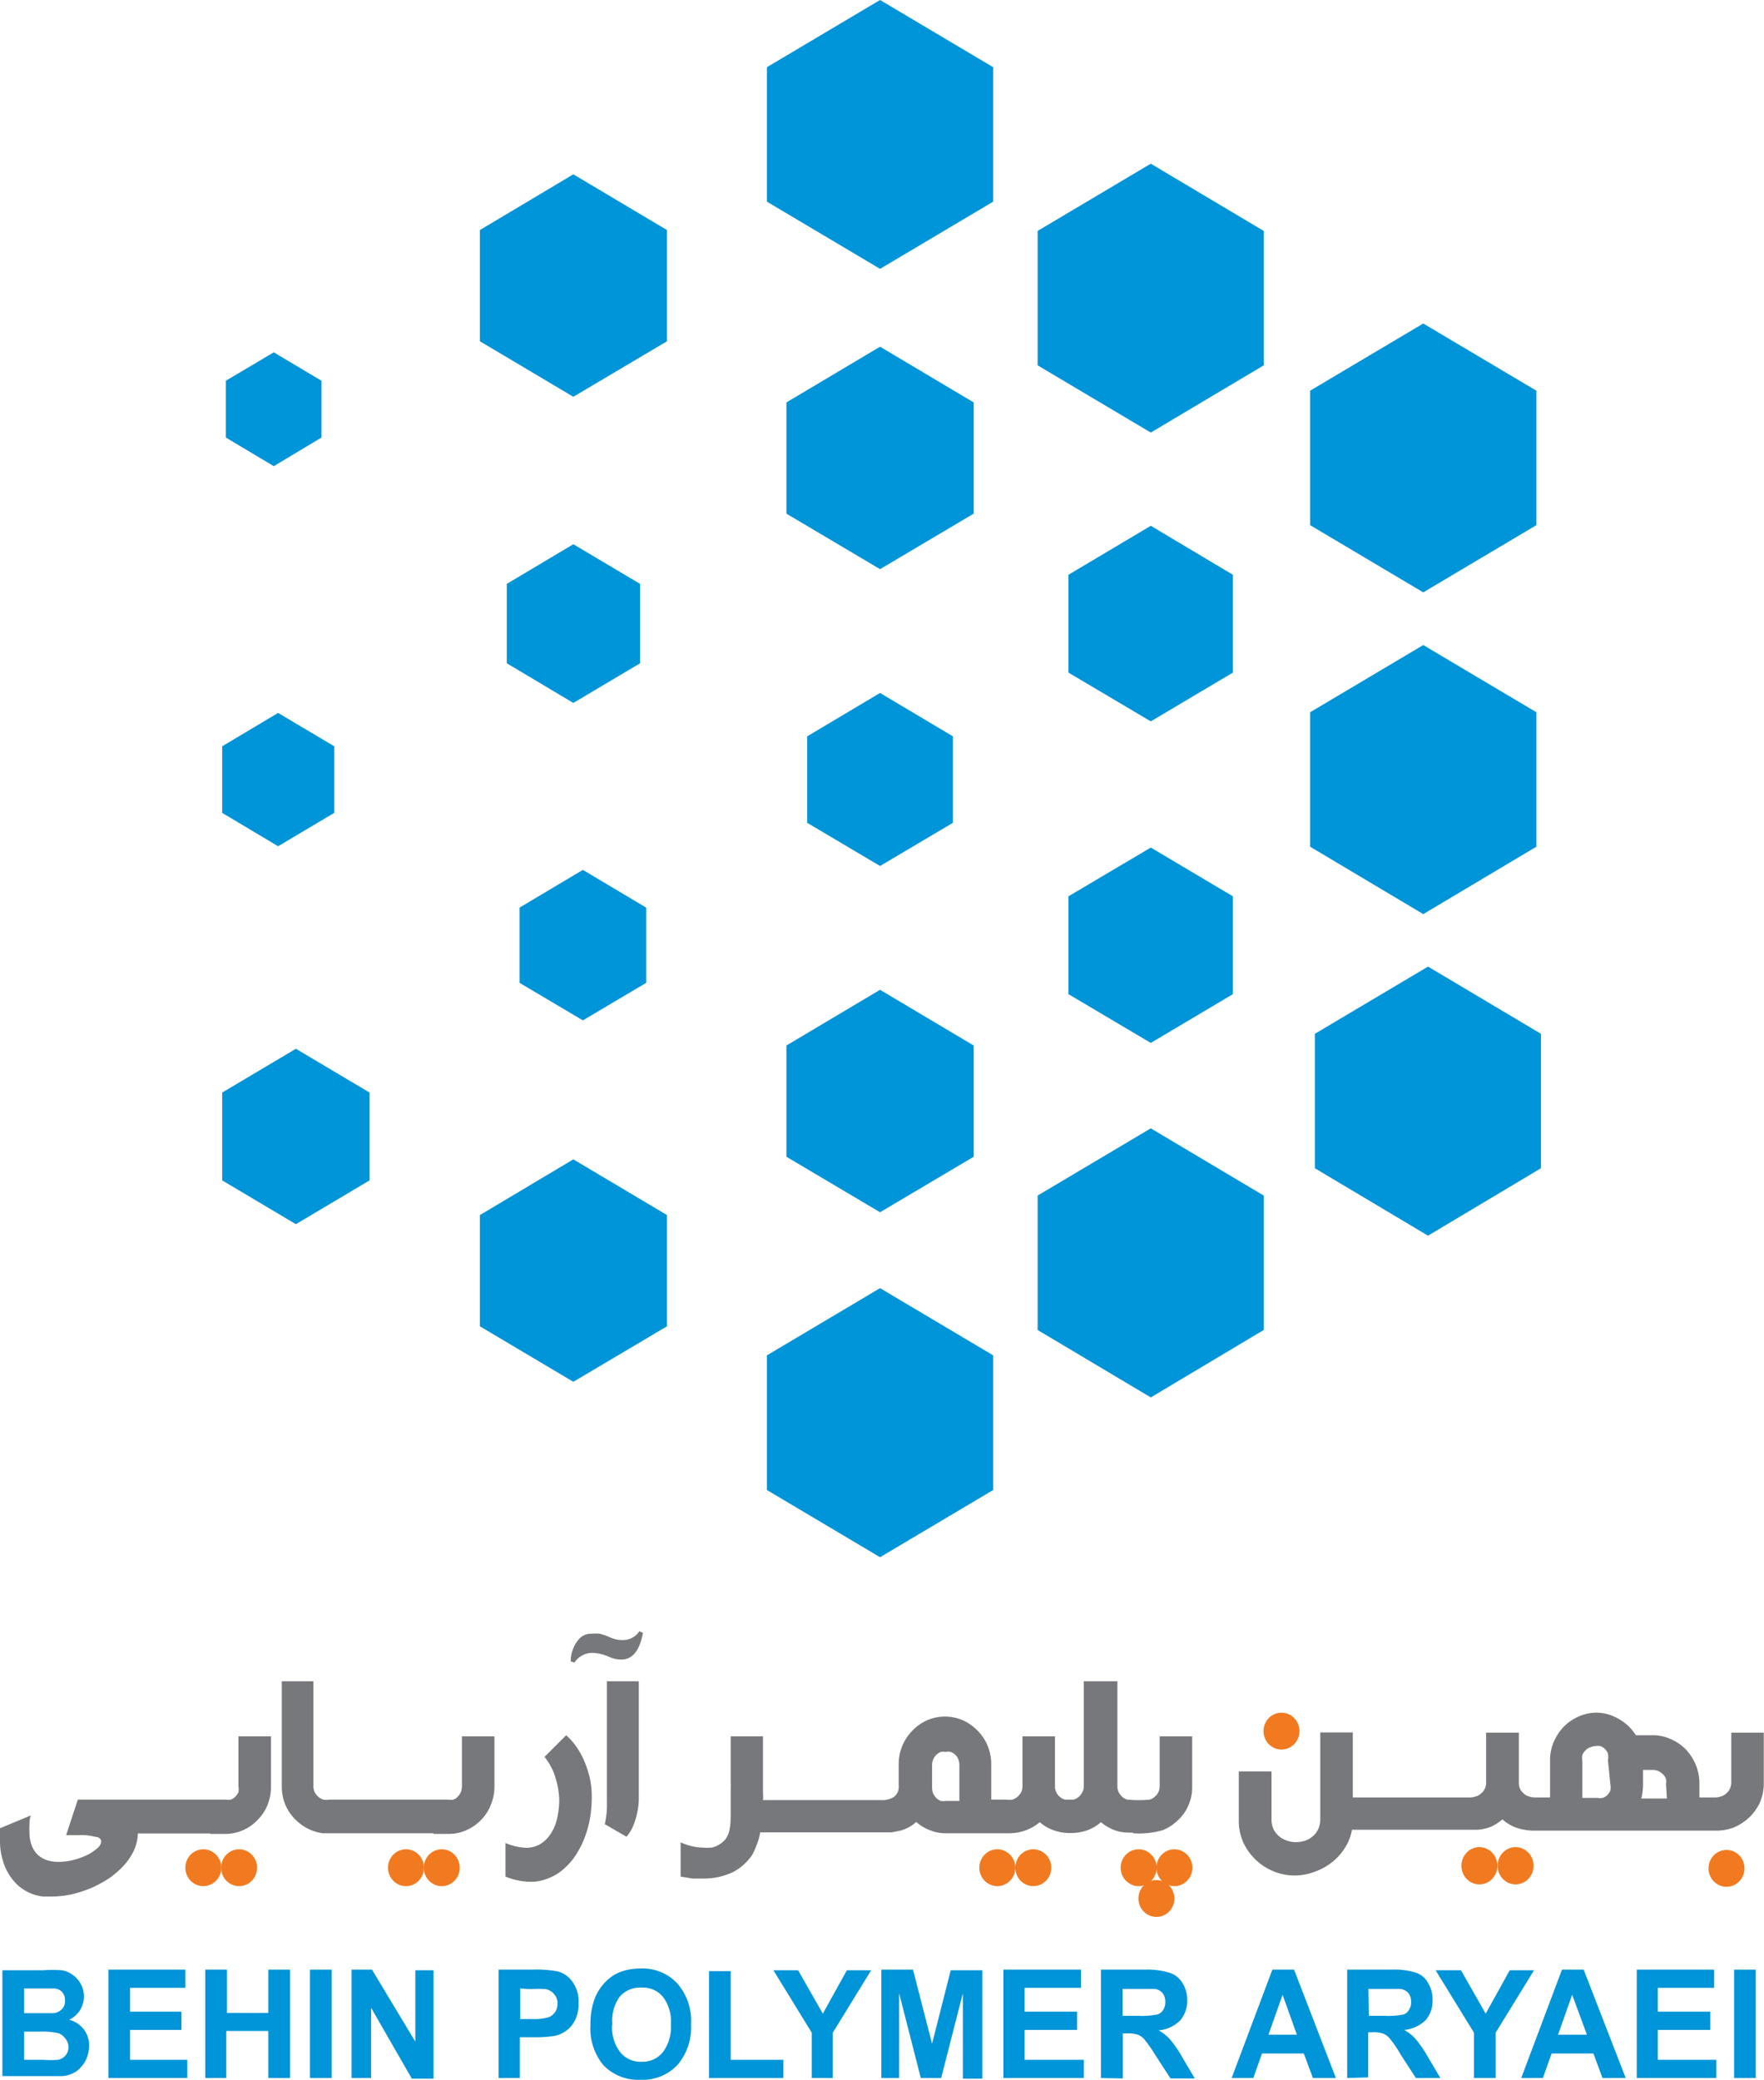 <svg xmlns="http://www.w3.org/2000/svg" viewBox="0 0 81.38 95.92"><defs><style>.cls-1{fill:#0094d8;}.cls-2{fill:#77787b;}.cls-3{fill:#f17a20;}</style></defs><g id="Layer_2" data-name="Layer 2"><g id="Layer_1-2" data-name="Layer 1"><polygon class="cls-1" points="45.82 9.3 45.82 3.1 40.6 0 35.38 3.1 35.38 9.3 40.6 12.4 45.82 9.3"/><polygon class="cls-1" points="58.3 16.85 58.3 10.65 53.09 7.55 47.87 10.65 47.87 16.85 53.09 19.95 58.3 16.85"/><polygon class="cls-1" points="70.88 24.22 70.88 18.02 65.66 14.92 60.44 18.02 60.44 24.22 65.66 27.32 70.88 24.22"/><polygon class="cls-1" points="70.88 39.05 70.88 32.85 65.66 29.75 60.44 32.85 60.44 39.05 65.66 42.16 70.88 39.05"/><polygon class="cls-1" points="71.09 53.88 71.09 47.68 65.88 44.58 60.66 47.68 60.66 53.88 65.88 56.99 71.09 53.88"/><polygon class="cls-1" points="58.3 61.34 58.3 55.14 53.09 52.04 47.87 55.14 47.87 61.34 53.09 64.45 58.3 61.34"/><polygon class="cls-1" points="45.82 68.72 45.82 62.51 40.6 59.41 35.38 62.51 35.38 68.72 40.6 71.82 45.82 68.72"/><polygon class="cls-1" points="30.77 61.17 30.77 56.04 26.45 53.47 22.14 56.04 22.14 61.17 26.45 63.73 30.77 61.17"/><polygon class="cls-1" points="44.92 53.35 44.92 48.22 40.6 45.65 36.28 48.22 36.28 53.35 40.6 55.91 44.92 53.35"/><polygon class="cls-1" points="56.88 45.85 56.88 41.34 53.09 39.09 49.29 41.34 49.29 45.85 53.09 48.1 56.88 45.85"/><polygon class="cls-1" points="56.88 31.02 56.88 26.51 53.09 24.25 49.29 26.51 49.29 31.02 53.09 33.27 56.88 31.02"/><polygon class="cls-1" points="43.96 37.95 43.96 33.96 40.6 31.96 37.24 33.96 37.24 37.95 40.6 39.94 43.96 37.95"/><polygon class="cls-1" points="44.92 23.69 44.92 18.56 40.6 15.99 36.28 18.56 36.28 23.69 40.6 26.25 44.92 23.69"/><polygon class="cls-1" points="30.77 15.74 30.77 10.61 26.45 8.04 22.14 10.61 22.14 15.74 26.45 18.3 30.77 15.74"/><polygon class="cls-1" points="29.81 45.33 29.81 41.86 26.89 40.12 23.97 41.86 23.97 45.33 26.89 47.06 29.81 45.33"/><polygon class="cls-1" points="15.42 37.49 15.42 34.42 12.83 32.88 10.25 34.42 10.25 37.49 12.83 39.03 15.42 37.49"/><polygon class="cls-1" points="17.05 54.44 17.05 50.39 13.65 48.37 10.25 50.39 10.25 54.44 13.65 56.46 17.05 54.44"/><polygon class="cls-1" points="29.53 30.59 29.53 26.93 26.45 25.1 23.38 26.93 23.38 30.59 26.45 32.42 29.53 30.59"/><polygon class="cls-1" points="14.83 20.18 14.83 17.56 12.63 16.25 10.42 17.56 10.42 20.18 12.63 21.5 14.83 20.18"/><path class="cls-2" d="M9.7,84.58h.68a2,2,0,0,0,.83-.17,2,2,0,0,0,.67-.47,2.09,2.09,0,0,0,.46-.69,2.18,2.18,0,0,0,.16-.85V80.08H11v2.3a.82.82,0,0,1,0,.28.8.8,0,0,1-.15.21.63.63,0,0,1-.2.13.69.69,0,0,1-.24,0H3.59l-.54,1.64h.52a2.55,2.55,0,0,1,.84.08c.17,0,.26.12.26.21a.44.44,0,0,1-.18.31,2.16,2.16,0,0,1-.46.31,3.58,3.58,0,0,1-.63.23,2.86,2.86,0,0,1-.7.09,1.7,1.7,0,0,1-.51-.07,1.22,1.22,0,0,1-.43-.24,1.13,1.13,0,0,1-.29-.43,1.68,1.68,0,0,1-.11-.67,1.73,1.73,0,0,1,0-.3c0-.12,0-.26.06-.43L0,84.32l0,.31a2.62,2.62,0,0,0,0,.28,3,3,0,0,0,.13.89,2.41,2.41,0,0,0,.38.79A2.07,2.07,0,0,0,2,87.47l.39,0a4.78,4.78,0,0,0,.91-.1,6.27,6.27,0,0,0,.9-.29,6,6,0,0,0,.83-.45,4.3,4.3,0,0,0,.68-.59,2.86,2.86,0,0,0,.47-.7,2.07,2.07,0,0,0,.18-.78H9.7Z"/><path class="cls-2" d="M20,84.58h.69a1.91,1.91,0,0,0,.82-.17,2.13,2.13,0,0,0,.68-.47,2.06,2.06,0,0,0,.45-.69,2.19,2.19,0,0,0,.17-.85V80.08h-1.5v2.3a.82.82,0,0,1-.05.28.8.8,0,0,1-.15.21.46.46,0,0,1-.2.13.64.64,0,0,1-.23,0H15.19a.86.86,0,0,1-.27,0,.58.58,0,0,1-.23-.13.68.68,0,0,1-.17-.21.64.64,0,0,1-.06-.28V77.54H13V82.4a2.19,2.19,0,0,0,.17.85,2.14,2.14,0,0,0,.48.69,2.25,2.25,0,0,0,.71.47,2.35,2.35,0,0,0,.52.14v0H20Z"/><path class="cls-2" d="M27,81.33a3.68,3.68,0,0,0-.37-.71,2.85,2.85,0,0,0-.51-.59l-1,1a2.74,2.74,0,0,1,.5.94A3.75,3.75,0,0,1,25.8,83a3.84,3.84,0,0,1-.09.83,2.15,2.15,0,0,1-.28.71,1.56,1.56,0,0,1-.49.5,1.25,1.25,0,0,1-.68.18,2.65,2.65,0,0,1-.94-.22v1.55a3.23,3.23,0,0,0,1.13.24,2.13,2.13,0,0,0,.84-.16,2.25,2.25,0,0,0,.71-.43,2.89,2.89,0,0,0,.56-.64,4.3,4.3,0,0,0,.41-.8,5.18,5.18,0,0,0,.25-.9,6.09,6.09,0,0,0,.08-.95,4.54,4.54,0,0,0-.07-.82A5,5,0,0,0,27,81.33Z"/><path class="cls-2" d="M28.71,75.64a1.38,1.38,0,0,1-.6-.14,2.55,2.55,0,0,0-.44-.15,1.8,1.8,0,0,0-.37,0,.73.73,0,0,0-.61.27,1.56,1.56,0,0,0-.36,1l.17.06a1,1,0,0,1,.83-.45,2.11,2.11,0,0,1,.76.18,1.38,1.38,0,0,0,.57.13c.52,0,.85-.41,1-1.23l-.16-.08A.91.91,0,0,1,28.71,75.64Z"/><path class="cls-2" d="M28,82.89v.24a3.88,3.88,0,0,1-.1,1l1,.58a1.69,1.69,0,0,0,.31-.5,3,3,0,0,0,.18-.58,3.29,3.29,0,0,0,.08-.62c0-.21,0-.41,0-.61V77.54H28Z"/><path class="cls-2" d="M52.26,84.55a4,4,0,0,0,1.38-.14,2.15,2.15,0,0,0,.71-.47,1.87,1.87,0,0,0,.48-.69A2,2,0,0,0,55,82.4V80.08h-1.5v2.3a.64.64,0,0,1-.06.28.68.68,0,0,1-.17.21.58.58,0,0,1-.23.13,5.3,5.3,0,0,1-1,0L52,83a.76.76,0,0,1-.23-.13.83.83,0,0,1-.16-.21.64.64,0,0,1-.06-.28V77.54H50v4.84a.53.53,0,0,1-.07.28.65.65,0,0,1-.16.21.76.76,0,0,1-.23.13l-.21,0-.2,0a.7.7,0,0,1-.24-.13.65.65,0,0,1-.16-.21.64.64,0,0,1-.06-.28v-2.3h-1.5v2.3a.64.64,0,0,1-.06.28.87.87,0,0,1-.17.21.76.76,0,0,1-.23.13.85.85,0,0,1-.26,0h-.72V81.36a2.22,2.22,0,0,0-.17-.85,2.09,2.09,0,0,0-.46-.69,2.2,2.2,0,0,0-.68-.48,2.08,2.08,0,0,0-.82-.17,2.05,2.05,0,0,0-.83.17,2.2,2.2,0,0,0-.68.48,2.25,2.25,0,0,0-.46.69,2.22,2.22,0,0,0-.17.85v1a.56.56,0,0,1-.23.52,1,1,0,0,1-.61.14H35.2a1.69,1.69,0,0,0,0-.32V80.08H33.71v2.16a1.85,1.85,0,0,1,0,.23v.22c0,.31,0,.6,0,.88s0,.53-.05.79h0a1.11,1.11,0,0,1-.16.42.94.94,0,0,1-.29.27,1,1,0,0,1-.37.16,2,2,0,0,1-.42,0,2.18,2.18,0,0,1-.49-.06,2.76,2.76,0,0,1-.53-.18v1.58l.55.09.5,0a3.36,3.36,0,0,0,.74-.08,3.58,3.58,0,0,0,.63-.22,2.49,2.49,0,0,0,.5-.35,2.93,2.93,0,0,0,.37-.42,3.24,3.24,0,0,0,.22-.49,2.44,2.44,0,0,0,.16-.57h5.86v0h.2l.41-.08a2.5,2.5,0,0,0,.38-.15,2,2,0,0,0,.35-.25,2,2,0,0,0,.63.38,1.86,1.86,0,0,0,.75.14h2.92a2.26,2.26,0,0,0,.74-.13,2.15,2.15,0,0,0,.66-.38,1.94,1.94,0,0,0,.66.38,2.22,2.22,0,0,0,.69.12v0h.12v0a2.28,2.28,0,0,0,.7-.12,2,2,0,0,0,.65-.38,2.15,2.15,0,0,0,.66.38,1.93,1.93,0,0,0,.6.1h.05a1,1,0,0,0,.17,0Zm-8-1.49h-.63a.86.86,0,0,1-.23,0,.69.69,0,0,1-.2-.13.8.8,0,0,1-.15-.21.88.88,0,0,1-.05-.29v-1a.82.82,0,0,1,.05-.28.71.71,0,0,1,.15-.22.69.69,0,0,1,.2-.13.59.59,0,0,1,.23,0,.45.45,0,0,1,.23,0,.57.57,0,0,1,.21.13.55.55,0,0,1,.14.21.75.75,0,0,1,.05.31Z"/><path class="cls-2" d="M80,84.28a2.51,2.51,0,0,0,.71-.47,2.27,2.27,0,0,0,.49-.7,2.24,2.24,0,0,0,.17-.86V79.91h-1.5v2.32a.64.64,0,0,1-.07.28.58.58,0,0,1-.17.21.53.53,0,0,1-.23.13.86.86,0,0,1-.27.05h-.73v-.66a2.22,2.22,0,0,0-.17-.85,2.35,2.35,0,0,0-.46-.71,2.17,2.17,0,0,0-.69-.47,1.94,1.94,0,0,0-.83-.18h-.78a2.72,2.72,0,0,0-.34-.42,2.67,2.67,0,0,0-.43-.32,2.45,2.45,0,0,0-.5-.22,2,2,0,0,0-.55-.08,2,2,0,0,0-.83.18,2.18,2.18,0,0,0-.68.47,2.36,2.36,0,0,0-.46.7,2.1,2.1,0,0,0-.17.86v1.7H70.8a.86.86,0,0,1-.27-.05.48.48,0,0,1-.23-.13.58.58,0,0,1-.17-.21.64.64,0,0,1-.06-.28V79.91H68.56v2.32a.53.53,0,0,1-.07.28.5.5,0,0,1-.17.21.48.48,0,0,1-.23.13.8.8,0,0,1-.26.05H62.41v-3h-1.5v4a1.12,1.12,0,0,1-.1.47.93.93,0,0,1-.26.33,1,1,0,0,1-.36.2,1.4,1.4,0,0,1-.41.06,1.18,1.18,0,0,1-.41-.07,1.06,1.06,0,0,1-.62-.53,1.08,1.08,0,0,1-.09-.46v-2.2H57.15V84a2.44,2.44,0,0,0,.22,1,2.65,2.65,0,0,0,1.44,1.33,2.56,2.56,0,0,0,1.83,0,2.66,2.66,0,0,0,.78-.42,2.57,2.57,0,0,0,.61-.66,2.25,2.25,0,0,0,.34-.86h5.76v0a2.27,2.27,0,0,0,.52-.09,2,2,0,0,0,.66-.39,2,2,0,0,0,.66.39,2.62,2.62,0,0,0,.75.13h8.5A2.32,2.32,0,0,0,80,84.28Zm-5.71-2a.75.75,0,0,1,0,.31.8.8,0,0,1-.15.21.45.45,0,0,1-.21.12.59.59,0,0,1-.23,0H73V81.22a.82.82,0,0,1,0-.28.71.71,0,0,1,.15-.22.57.57,0,0,1,.21-.13.71.71,0,0,1,.24-.06.66.66,0,0,1,.23,0,.67.67,0,0,1,.2.12.71.71,0,0,1,.15.22.75.75,0,0,1,0,.31Zm2.61.67H75.72a2.69,2.69,0,0,0,.08-.65v-.67h.44a.64.64,0,0,1,.28.06.8.8,0,0,1,.21.15.57.57,0,0,1,.13.21.69.69,0,0,1,0,.24Z"/><path class="cls-1" d="M.11,90.87H2a5.73,5.73,0,0,1,.85,0,1.12,1.12,0,0,1,.5.21,1.23,1.23,0,0,1,.37.41,1.14,1.14,0,0,1,.15.58,1.19,1.19,0,0,1-.18.64,1.12,1.12,0,0,1-.5.44,1.28,1.28,0,0,1,.68.45,1.2,1.2,0,0,1,.24.75,1.58,1.58,0,0,1-.15.66,1.51,1.51,0,0,1-.42.51,1.37,1.37,0,0,1-.66.23c-.16,0-.55,0-1.17,0H.11Zm1,.83v1.15h.64c.38,0,.62,0,.71,0a.62.62,0,0,0,.39-.18A.52.52,0,0,0,3,92.26a.55.55,0,0,0-.12-.37.52.52,0,0,0-.37-.18H1.08Zm0,2V95H2a4.35,4.35,0,0,0,.67,0,.59.59,0,0,0,.49-.62A.65.65,0,0,0,3,94a.67.67,0,0,0-.31-.23,3.56,3.56,0,0,0-.86-.07Z"/><path class="cls-1" d="M5,95.84v-5H8.55v.84H6v1.1H8.37v.84H6V95H8.64v.84Z"/><path class="cls-1" d="M9.47,95.84v-5h1v2h1.91v-2h1v5h-1V93.67H10.44v2.17Z"/><path class="cls-1" d="M14.3,95.84v-5h1v5Z"/><path class="cls-1" d="M16.22,95.84v-5h.94l2,3.32V90.87H20v5h-1L17.12,92.6v3.24Z"/><path class="cls-1" d="M23,95.84v-5h1.56a5.39,5.39,0,0,1,1.16.08,1.22,1.22,0,0,1,.69.48,1.55,1.55,0,0,1,.28,1,1.65,1.65,0,0,1-.16.77,1.35,1.35,0,0,1-.91.72,5.26,5.26,0,0,1-1,.07h-.64v1.88Zm1-4.13v1.41h.53a2.47,2.47,0,0,0,.77-.08.67.67,0,0,0,.31-.24.71.71,0,0,0,.11-.39.6.6,0,0,0-.16-.44.65.65,0,0,0-.39-.23,5.06,5.06,0,0,0-.7,0Z"/><path class="cls-1" d="M27.24,93.38a3.36,3.36,0,0,1,.22-1.27,2.37,2.37,0,0,1,.45-.68,1.93,1.93,0,0,1,.63-.45,2.57,2.57,0,0,1,1-.19,2.19,2.19,0,0,1,1.7.68,2.62,2.62,0,0,1,.64,1.89,2.65,2.65,0,0,1-.63,1.88,2.19,2.19,0,0,1-1.7.68,2.22,2.22,0,0,1-1.71-.67A2.65,2.65,0,0,1,27.24,93.38Zm1,0a1.87,1.87,0,0,0,.38,1.28,1.21,1.21,0,0,0,1,.43,1.19,1.19,0,0,0,.95-.43,1.91,1.91,0,0,0,.38-1.29,1.88,1.88,0,0,0-.37-1.28,1.2,1.2,0,0,0-1-.42,1.23,1.23,0,0,0-1,.43A1.88,1.88,0,0,0,28.25,93.35Z"/><path class="cls-1" d="M32.71,95.84V90.91h1V95h2.43v.84Z"/><path class="cls-1" d="M37.45,95.84V93.75l-1.77-2.88h1.14l1.14,2,1.11-2h1.12l-1.77,2.88v2.09Z"/><path class="cls-1" d="M40.66,95.84v-5h1.46L43,94.26l.86-3.39h1.46v5h-.9V91.93l-1,3.91h-.94l-1-3.91v3.91Z"/><path class="cls-1" d="M46.29,95.84v-5h3.58v.84h-2.6v1.1h2.42v.84H47.27V95H50v.84Z"/><path class="cls-1" d="M50.79,95.84v-5h2.05A3.41,3.41,0,0,1,54,91a1.06,1.06,0,0,1,.56.47,1.47,1.47,0,0,1,.21.78,1.38,1.38,0,0,1-.32.93,1.58,1.58,0,0,1-1,.46,2,2,0,0,1,.52.41,5,5,0,0,1,.56.81l.59,1H54l-.7-1.08a7,7,0,0,0-.51-.73.82.82,0,0,0-.3-.21,1.42,1.42,0,0,0-.49-.06h-.2v2.08Zm1-2.87h.73a3.62,3.62,0,0,0,.87-.06.48.48,0,0,0,.27-.21.62.62,0,0,0,.1-.37.61.61,0,0,0-.13-.41.55.55,0,0,0-.36-.19c-.08,0-.32,0-.72,0h-.76Z"/><path class="cls-1" d="M61.63,95.84H60.57l-.42-1.13H58.22l-.4,1.13h-1l1.88-5h1Zm-1.8-2L59.17,92l-.65,1.84Z"/><path class="cls-1" d="M62.15,95.84v-5H64.2a3.34,3.34,0,0,1,1.12.14,1,1,0,0,1,.56.47,1.47,1.47,0,0,1,.21.78,1.38,1.38,0,0,1-.31.93,1.61,1.61,0,0,1-1,.46,2,2,0,0,1,.52.41,5.75,5.75,0,0,1,.56.81l.59,1H65.32l-.7-1.08A5.4,5.4,0,0,0,64.1,94a.79.79,0,0,0-.29-.21,1.46,1.46,0,0,0-.49-.06h-.2v2.08Zm1-2.87h.72a3.73,3.73,0,0,0,.88-.06A.48.48,0,0,0,65,92.7a.62.62,0,0,0,.1-.37.61.61,0,0,0-.13-.41.58.58,0,0,0-.37-.19c-.08,0-.31,0-.71,0h-.76Z"/><path class="cls-1" d="M68,95.84V93.75l-1.77-2.88H67.4l1.14,2,1.11-2h1.12L69,93.75v2.09Z"/><path class="cls-1" d="M75,95.84H73.93l-.42-1.13H71.58l-.4,1.13h-1l1.88-5h1Zm-1.79-2L72.53,92l-.65,1.84Z"/><path class="cls-1" d="M75.51,95.84v-5h3.57v.84h-2.6v1.1H78.9v.84H76.48V95h2.7v.84Z"/><path class="cls-1" d="M80,95.84v-5h1v5Z"/><ellipse class="cls-3" cx="79.65" cy="86.17" rx="0.83" ry="0.85"/><ellipse class="cls-3" cx="59.12" cy="79.84" rx="0.83" ry="0.85"/><ellipse class="cls-3" cx="53.35" cy="87.56" rx="0.83" ry="0.85"/><ellipse class="cls-3" cx="69.92" cy="86.05" rx="0.83" ry="0.86"/><ellipse class="cls-3" cx="68.25" cy="86.05" rx="0.83" ry="0.86"/><ellipse class="cls-3" cx="54.18" cy="86.14" rx="0.83" ry="0.85"/><ellipse class="cls-3" cx="52.53" cy="86.14" rx="0.83" ry="0.85"/><ellipse class="cls-3" cx="47.67" cy="86.14" rx="0.83" ry="0.85"/><ellipse class="cls-3" cx="46.01" cy="86.14" rx="0.83" ry="0.85"/><ellipse class="cls-3" cx="20.38" cy="86.14" rx="0.83" ry="0.85"/><ellipse class="cls-3" cx="18.73" cy="86.14" rx="0.83" ry="0.85"/><ellipse class="cls-3" cx="11.03" cy="86.14" rx="0.83" ry="0.85"/><ellipse class="cls-3" cx="9.38" cy="86.14" rx="0.83" ry="0.85"/></g></g></svg>
